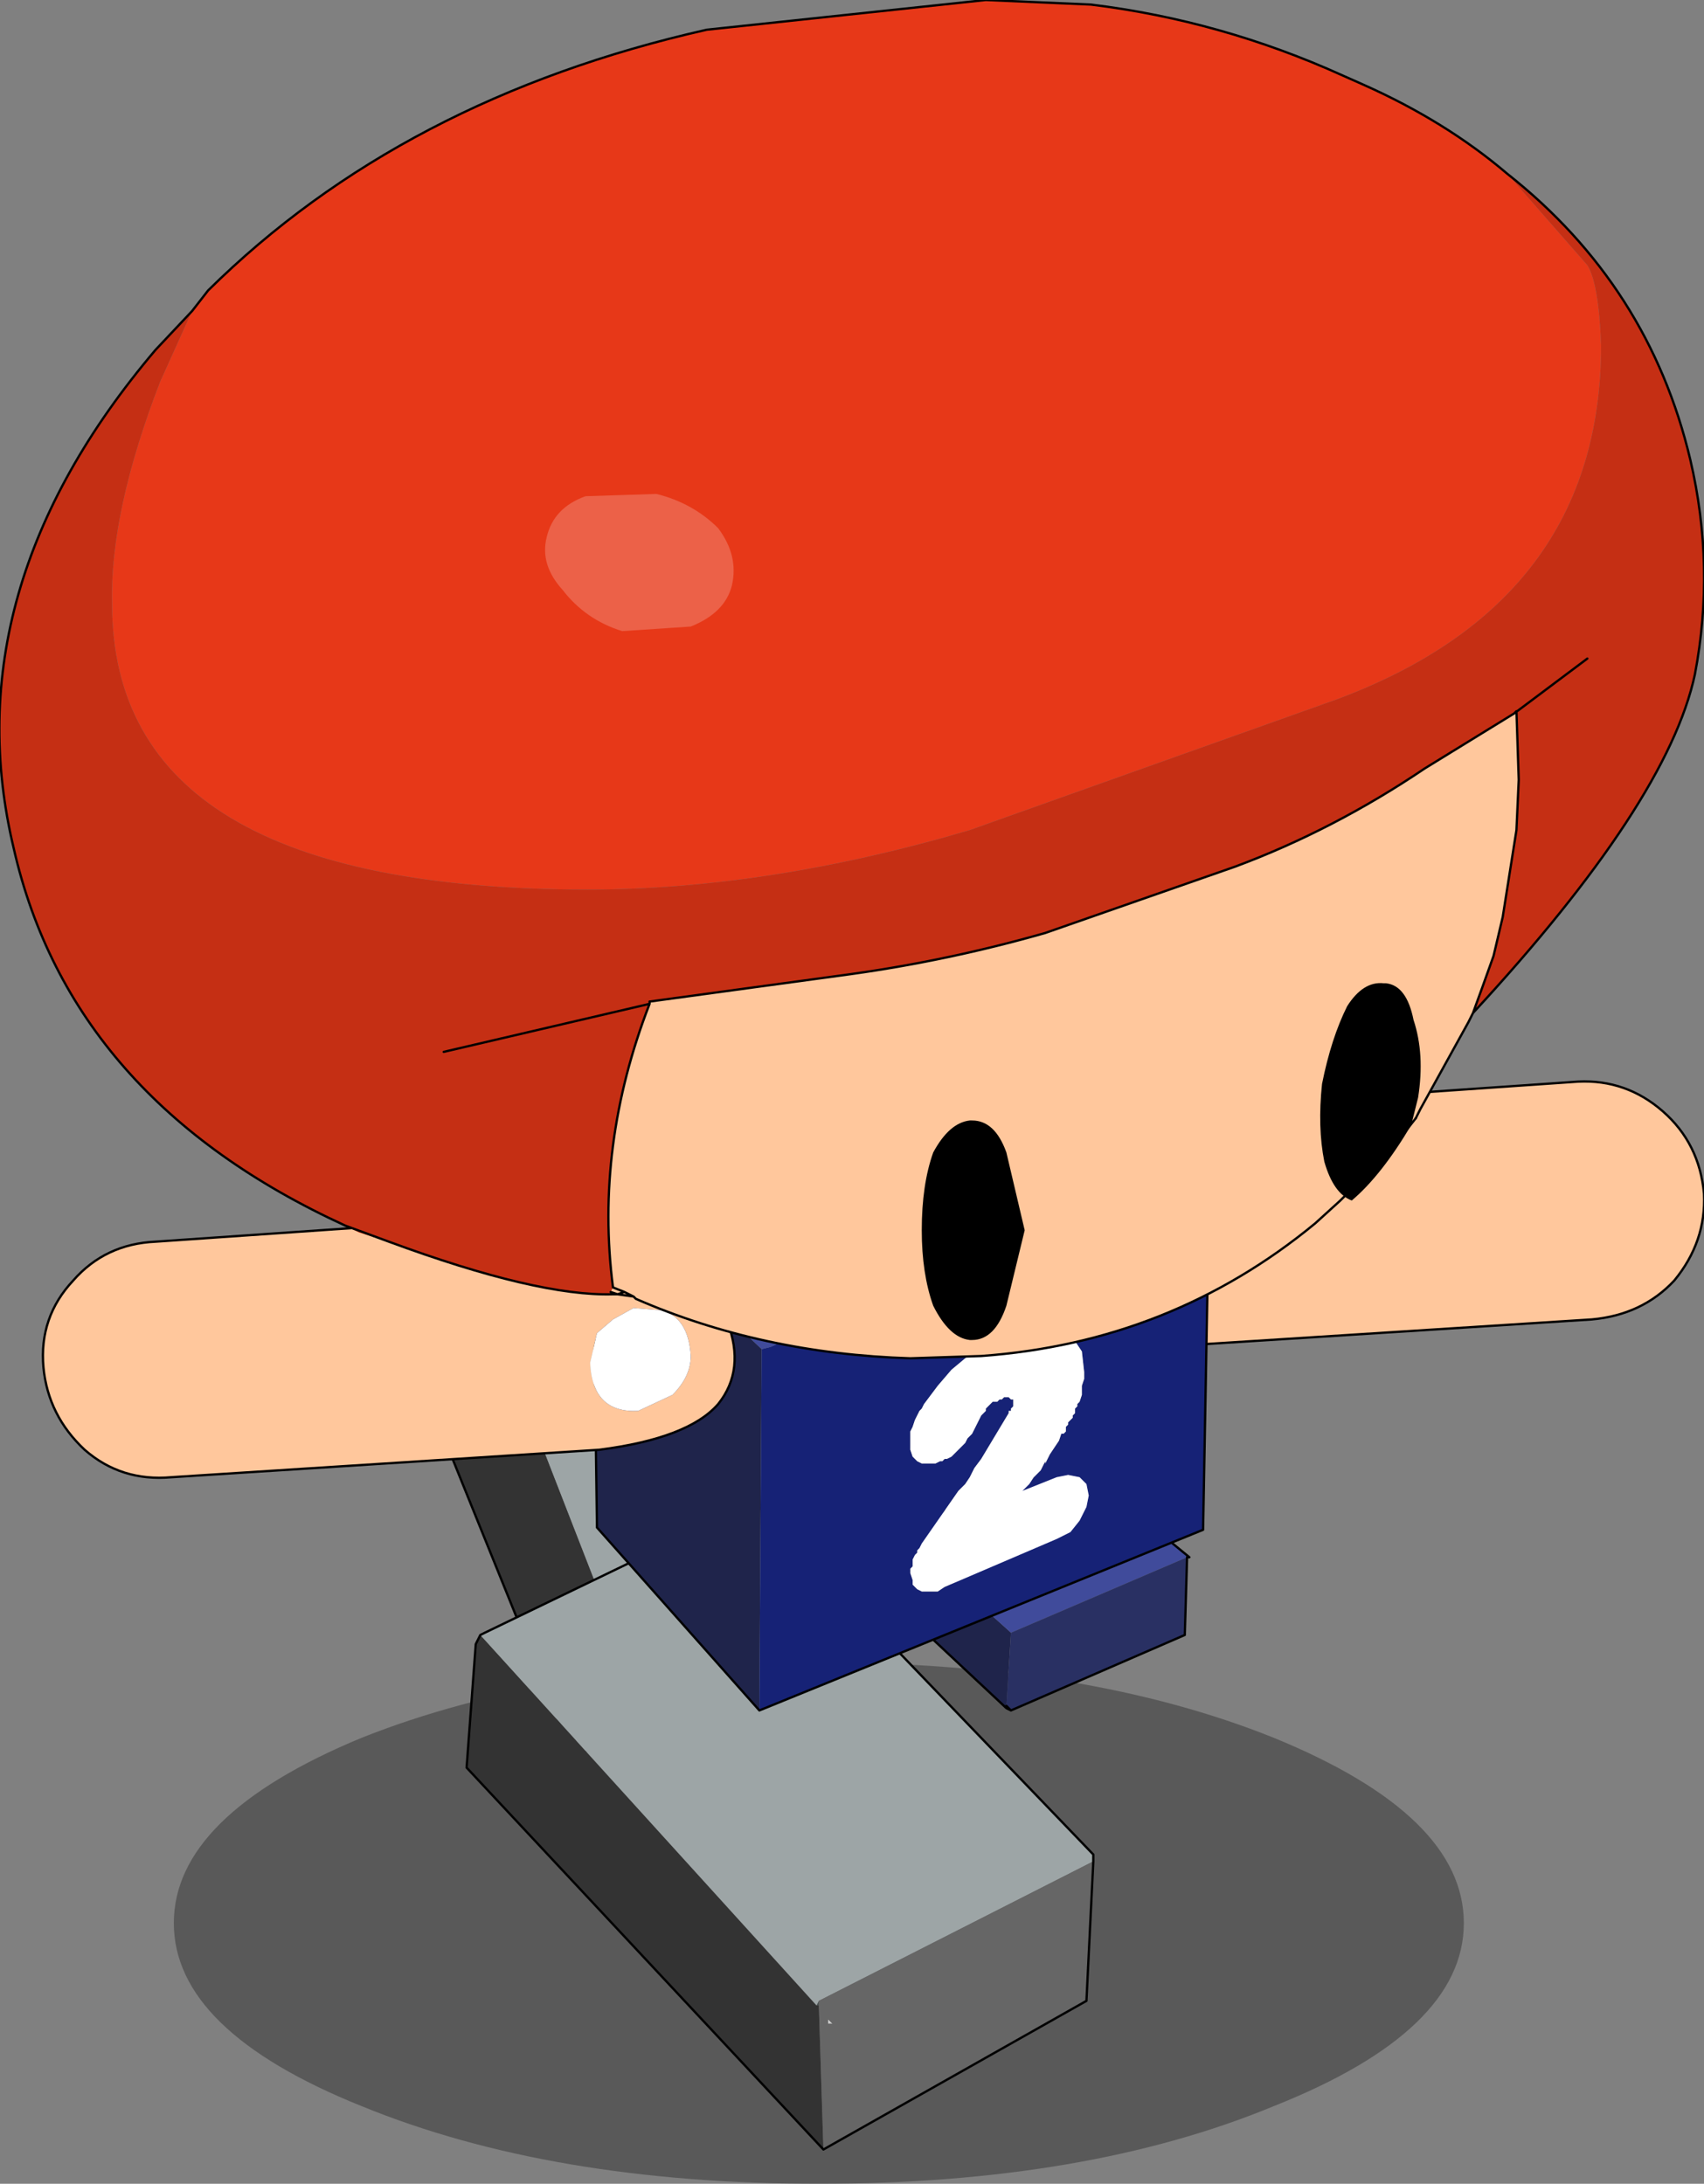 <?xml version="1.0" encoding="UTF-8" standalone="no"?>
<svg xmlns:xlink="http://www.w3.org/1999/xlink" height="47.75px" width="37.25px" xmlns="http://www.w3.org/2000/svg">
  <rect width="100%" height="100%" fill="#808080" stroke="none"/>
  <g transform="matrix(1.0, 0.0, 0.0, 1.0, 16.6, 30.25)">
    <path d="M11.25 15.8 Q7.15 17.5 1.3 17.5 -4.55 17.5 -8.7 15.8 -12.8 14.15 -12.8 11.8 -12.8 9.45 -8.7 7.75 -4.55 6.1 1.3 6.1 7.15 6.1 11.25 7.75 15.4 9.45 15.4 11.8 15.4 14.15 11.25 15.8" fill="#000000" fill-opacity="0.302" fill-rule="evenodd" stroke="none"/>
    <path d="M6.85 -4.75 L7.65 -5.1 Q8.65 -5.2 8.7 -4.05 L8.55 -3.4 8.25 -3.05 7.75 -2.8 7.2 -2.9 Q6.55 -3.05 6.5 -3.95 6.45 -4.4 6.85 -4.75" fill="#bbc0c1" fill-rule="evenodd" stroke="none"/>
    <path d="M5.95 -4.95 Q6.5 -5.75 8.5 -5.95 L17.9 -6.6 Q18.95 -6.65 19.75 -5.95 20.55 -5.25 20.65 -4.15 20.7 -3.1 20.0 -2.25 19.3 -1.5 18.2 -1.4 L8.8 -0.8 Q7.75 -0.75 6.9 -1.4 6.1 -2.15 5.7 -3.15 5.3 -4.25 5.95 -4.95 M6.85 -4.75 Q6.45 -4.4 6.5 -3.95 6.55 -3.05 7.2 -2.9 L7.75 -2.8 8.25 -3.05 8.55 -3.4 8.7 -4.05 Q8.65 -5.2 7.65 -5.1 L6.85 -4.75" fill="#ffc79c" fill-rule="evenodd" stroke="none"/>
    <path d="M5.95 -4.95 Q5.3 -4.25 5.7 -3.15 6.1 -2.15 6.9 -1.4 7.75 -0.75 8.8 -0.8 L18.2 -1.4 Q19.3 -1.5 20.0 -2.25 20.7 -3.1 20.65 -4.15 20.55 -5.25 19.75 -5.95 18.95 -6.65 17.9 -6.6 L8.5 -5.95 Q6.5 -5.75 5.95 -4.95 Z" fill="none" stroke="#000000" stroke-linecap="round" stroke-linejoin="round" stroke-width="0.05"/>
    <path d="M3.0 3.2 L5.5 5.45 5.4 7.05 5.4 7.1 3.05 4.9 3.0 3.2" fill="#1f244b" fill-rule="evenodd" stroke="none"/>
    <path d="M3.0 3.2 L3.05 3.15 6.9 1.75 9.4 3.8 9.35 3.8 5.5 5.45 3.0 3.2" fill="#404b9b" fill-rule="evenodd" stroke="none"/>
    <path d="M5.5 5.45 L9.35 3.8 9.3 5.5 5.5 7.15 5.4 7.1 5.4 7.05 5.5 5.45 M5.5 7.15 L5.4 7.05 5.5 7.15" fill="#293063" fill-rule="evenodd" stroke="none"/>
    <path d="M3.0 3.2 L3.05 3.15 3.0 3.2 3.05 4.9 5.4 7.1 5.4 7.05 5.5 7.15 9.3 5.5 9.35 3.8 9.4 3.8 6.9 1.75 3.05 3.15 M5.5 7.15 L5.4 7.1" fill="none" stroke="#000000" stroke-linecap="round" stroke-linejoin="round" stroke-width="0.05"/>
    <path d="M-2.95 5.75 L-3.05 5.75 -3.05 5.7 -2.95 5.75" fill="#cccccc" fill-rule="evenodd" stroke="none"/>
    <path d="M-4.1 8.1 L-8.0 -1.55 -7.0 -3.8 -6.8 -3.9 -3.2 5.35 -3.15 5.35 -4.1 8.1" fill="#333333" fill-rule="evenodd" stroke="none"/>
    <path d="M-3.15 5.35 L-3.2 5.35 -3.1 5.3 -3.15 5.35" fill="#485051" fill-rule="evenodd" stroke="none"/>
    <path d="M-6.8 -3.9 L-6.65 -3.95 -0.8 -4.4 3.0 4.5 2.95 4.6 -3.1 5.3 -3.2 5.35 -6.8 -3.9" fill="#9da5a6" fill-rule="evenodd" stroke="none"/>
    <path d="M2.95 4.6 L2.85 4.8 1.85 7.15 -4.1 8.1 -3.15 5.35 -3.1 5.3 2.95 4.6 M-2.95 5.75 L-3.05 5.7 -3.05 5.75 -2.95 5.75" fill="#666666" fill-rule="evenodd" stroke="none"/>
    <path d="M-4.1 8.1 L-8.0 -1.55 -7.0 -3.8 -6.8 -3.9 -6.65 -3.95 -0.8 -4.4 3.0 4.5 2.95 4.6 2.85 4.8 1.85 7.15 -4.1 8.1 Z" fill="none" stroke="#000000" stroke-linecap="round" stroke-linejoin="round" stroke-width="0.05"/>
    <path d="M1.6 14.0 L1.5 14.0 1.5 13.9 1.6 14.0" fill="#cccccc" fill-rule="evenodd" stroke="none"/>
    <path d="M1.4 16.75 L-6.4 8.4 -6.2 5.7 -6.1 5.5 1.25 13.6 1.3 13.6 1.4 16.75" fill="#333333" fill-rule="evenodd" stroke="none"/>
    <path d="M1.25 13.6 L1.3 13.5 1.3 13.6 1.25 13.6" fill="#485051" fill-rule="evenodd" stroke="none"/>
    <path d="M-6.1 5.5 L-6.0 5.45 -0.1 2.6 7.3 10.3 7.3 10.45 1.3 13.5 1.25 13.6 -6.1 5.5" fill="#9da5a6" fill-rule="evenodd" stroke="none"/>
    <path d="M7.3 10.45 L7.15 13.5 1.4 16.75 1.3 13.6 1.3 13.5 7.3 10.45 M1.6 14.0 L1.5 13.9 1.5 14.0 1.6 14.0" fill="#666666" fill-rule="evenodd" stroke="none"/>
    <path d="M-6.1 5.5 L-6.0 5.45 -0.1 2.6 7.3 10.3 7.3 10.45 7.15 13.5 1.4 16.75 -6.4 8.4 -6.2 5.7 -6.1 5.5 Z" fill="none" stroke="#000000" stroke-linecap="round" stroke-linejoin="round" stroke-width="0.05"/>
    <path d="M9.85 -5.05 L0.25 -0.8 0.05 -0.75 -3.6 -4.2 6.55 -8.35 9.85 -5.05" fill="#404b9b" fill-rule="evenodd" stroke="none"/>
    <path d="M-3.6 -4.2 L0.05 -0.75 0.0 7.15 -3.55 3.15 -3.65 -4.2 -3.6 -4.2" fill="#1f244b" fill-rule="evenodd" stroke="none"/>
    <path d="M4.5 -0.55 L4.2 -0.3 3.9 0.05 3.75 0.25 3.6 0.45 3.55 0.55 3.5 0.6 3.45 0.7 3.4 0.8 3.35 0.95 3.3 1.05 3.3 1.2 3.3 1.3 3.3 1.45 3.35 1.6 3.45 1.7 3.55 1.75 3.65 1.75 3.75 1.75 3.85 1.75 3.95 1.7 4.0 1.7 4.05 1.65 4.1 1.65 4.2 1.6 4.3 1.5 4.45 1.35 4.5 1.3 4.55 1.2 4.65 1.1 4.7 1.0 4.85 0.7 4.95 0.6 4.95 0.55 5.0 0.5 5.05 0.45 5.1 0.4 5.2 0.4 5.25 0.35 5.3 0.35 5.35 0.3 5.45 0.3 5.5 0.35 5.55 0.35 5.55 0.5 5.5 0.55 5.5 0.6 5.45 0.6 5.45 0.65 4.85 1.65 4.7 1.85 4.6 2.05 4.5 2.2 4.35 2.35 3.55 3.5 3.5 3.6 3.45 3.65 3.45 3.7 3.4 3.75 3.35 3.85 3.35 3.95 3.35 4.0 3.3 4.05 3.3 4.15 3.35 4.3 3.35 4.4 3.45 4.5 3.55 4.55 3.65 4.55 3.75 4.55 3.9 4.55 4.05 4.45 6.5 3.4 6.8 3.25 7.0 3.0 7.15 2.7 7.2 2.45 7.15 2.2 7.0 2.05 6.75 2.0 6.5 2.05 5.75 2.35 5.9 2.2 6.0 2.05 6.15 1.9 6.25 1.7 6.25 1.75 6.35 1.55 6.45 1.4 6.55 1.25 6.6 1.1 6.65 1.1 6.7 1.05 6.7 1.0 6.7 0.95 6.75 0.9 6.75 0.85 6.8 0.8 6.85 0.75 6.85 0.7 6.9 0.65 6.9 0.6 6.9 0.55 6.95 0.5 6.95 0.45 7.0 0.4 7.05 0.25 7.05 0.05 7.1 -0.1 7.1 -0.25 7.05 -0.7 6.85 -1.0 6.45 -1.15 6.0 -1.2 5.85 -1.15 5.65 -1.1 5.45 -1.05 5.25 -0.95 4.85 -0.8 4.5 -0.55 M0.05 -0.75 L0.25 -0.8 9.85 -5.05 9.7 3.2 0.0 7.15 0.05 -0.75" fill="#162276" fill-rule="evenodd" stroke="none"/>
    <path d="M4.5 -0.55 L4.85 -0.8 5.25 -0.95 5.45 -1.05 5.65 -1.1 5.85 -1.15 6.0 -1.2 6.45 -1.15 6.85 -1.0 7.05 -0.7 7.1 -0.25 7.1 -0.1 7.05 0.05 7.05 0.25 7.0 0.4 6.95 0.45 6.95 0.5 6.9 0.55 6.9 0.6 6.9 0.65 6.85 0.7 6.85 0.75 6.8 0.8 6.75 0.85 6.75 0.9 6.7 0.95 6.7 1.0 6.7 1.05 6.65 1.1 6.6 1.1 6.55 1.25 6.45 1.4 6.35 1.55 6.25 1.75 6.25 1.7 6.15 1.9 6.0 2.05 5.9 2.2 5.75 2.35 6.5 2.05 6.75 2.0 7.0 2.05 7.15 2.2 7.2 2.45 7.15 2.7 7.0 3.0 6.8 3.25 6.5 3.4 4.05 4.45 3.9 4.55 3.75 4.55 3.65 4.55 3.55 4.55 3.45 4.5 3.35 4.4 3.35 4.3 3.3 4.15 3.3 4.05 3.35 4.0 3.35 3.95 3.35 3.85 3.4 3.75 3.45 3.7 3.45 3.65 3.5 3.6 3.55 3.5 4.35 2.35 4.5 2.2 4.6 2.05 4.7 1.85 4.85 1.65 5.45 0.65 5.45 0.6 5.5 0.6 5.5 0.55 5.55 0.5 5.55 0.35 5.5 0.35 5.45 0.3 5.35 0.3 5.3 0.35 5.25 0.35 5.2 0.4 5.1 0.4 5.05 0.45 5.0 0.5 4.95 0.55 4.95 0.6 4.85 0.7 4.7 1.0 4.65 1.1 4.55 1.2 4.5 1.3 4.45 1.35 4.3 1.5 4.2 1.6 4.1 1.65 4.05 1.65 4.0 1.7 3.95 1.7 3.85 1.75 3.75 1.75 3.65 1.75 3.55 1.75 3.45 1.7 3.35 1.6 3.3 1.45 3.3 1.3 3.3 1.2 3.3 1.05 3.35 0.95 3.4 0.8 3.45 0.7 3.5 0.6 3.55 0.55 3.6 0.45 3.75 0.25 3.9 0.05 4.2 -0.3 4.5 -0.55" fill="#ffffff" fill-rule="evenodd" stroke="none"/>
    <path d="M9.85 -5.05 L6.55 -8.35 -3.6 -4.2 -3.65 -4.2 -3.55 3.15 0.0 7.15 9.7 3.2 9.85 -5.05 Z" fill="none" stroke="#000000" stroke-linecap="round" stroke-linejoin="round" stroke-width="0.05"/>
    <path d="M-15.65 -0.35 Q-15.75 -1.45 -15.0 -2.25 -14.3 -3.05 -13.2 -3.1 L-3.8 -3.75 Q-2.75 -3.85 -1.9 -3.1 -1.1 -2.4 -0.7 -1.35 -0.3 -0.3 -0.9 0.45 -1.55 1.2 -3.5 1.45 L-12.85 2.05 Q-13.95 2.15 -14.75 1.45 -15.55 0.7 -15.65 -0.35 M-2.75 -1.65 L-3.2 -1.4 -3.55 -1.1 -3.7 -0.45 Q-3.65 0.65 -2.65 0.6 L-1.9 0.25 Q-1.5 -0.15 -1.5 -0.6 -1.55 -1.45 -2.15 -1.6 L-2.75 -1.65" fill="#ffc79c" fill-rule="evenodd" stroke="none"/>
    <path d="M-2.75 -1.65 L-2.15 -1.6 Q-1.55 -1.45 -1.5 -0.6 -1.5 -0.15 -1.9 0.25 L-2.65 0.6 Q-3.65 0.65 -3.7 -0.45 L-3.55 -1.1 -3.2 -1.4 -2.75 -1.65" fill="#ffffff" fill-rule="evenodd" stroke="none"/>
    <path d="M-15.65 -0.35 Q-15.55 0.7 -14.75 1.45 -13.95 2.15 -12.85 2.05 L-3.5 1.45 Q-1.55 1.2 -0.9 0.45 -0.3 -0.3 -0.7 -1.35 -1.1 -2.4 -1.9 -3.1 -2.75 -3.85 -3.8 -3.75 L-13.2 -3.1 Q-14.3 -3.05 -15.0 -2.25 -15.75 -1.45 -15.65 -0.35 Z" fill="none" stroke="#000000" stroke-linecap="round" stroke-linejoin="round" stroke-width="0.05"/>
    <path d="M-9.05 -3.45 L-8.1 -3.1 -8.75 -3.3 -9.05 -3.45 M-3.2 -1.95 L-3.25 -2.0 -3.1 -1.95 -3.2 -1.95 M16.35 -26.45 L18.1 -24.45 Q18.35 -24.05 18.4 -22.7 18.4 -17.1 12.6 -14.95 L4.6 -12.1 Q0.2 -10.8 -3.75 -10.8 -14.15 -10.8 -14.15 -17.05 -14.2 -19.05 -13.1 -21.9 L-12.4 -23.45 -12.05 -23.9 Q-7.8 -28.1 -1.15 -29.6 L4.95 -30.25 7.25 -30.15 Q10.1 -29.8 12.75 -28.6 L13.2 -28.4 Q15.0 -27.6 16.35 -26.45" fill="#e73818" fill-rule="evenodd" stroke="none"/>
    <path d="M-9.05 -3.45 Q-15.05 -6.2 -16.3 -11.7 -17.65 -17.35 -13.2 -22.6 L-12.4 -23.45 -13.1 -21.9 Q-14.2 -19.05 -14.15 -17.05 -14.15 -10.8 -3.75 -10.8 0.2 -10.8 4.6 -12.1 L12.6 -14.95 Q18.4 -17.1 18.4 -22.7 18.35 -24.05 18.1 -24.45 L16.35 -26.45 Q19.45 -24.0 20.35 -20.2 20.9 -17.85 20.45 -15.5 19.85 -12.7 15.6 -8.1 L15.8 -8.65 16.05 -9.35 16.25 -10.2 16.55 -12.1 16.6 -13.2 16.55 -14.7 16.5 -14.65 14.55 -13.45 Q12.55 -12.1 10.4 -11.3 L6.25 -9.85 Q4.15 -9.25 2.0 -8.95 L-2.4 -8.35 -2.4 -8.3 Q-3.6 -5.2 -3.2 -2.1 L-3.25 -2.0 -3.2 -1.95 Q-4.85 -1.9 -8.1 -3.1 L-9.05 -3.45 M-6.9 -7.25 L-2.4 -8.3 -6.9 -7.25 M18.1 -15.85 L16.5 -14.65 18.1 -15.85" fill="#c52f14" fill-rule="evenodd" stroke="none"/>
    <path d="M-3.2 -2.1 Q-3.6 -5.2 -2.4 -8.3 L-2.4 -8.35 2.0 -8.95 Q4.15 -9.25 6.25 -9.85 L10.4 -11.3 Q12.55 -12.1 14.55 -13.45 L16.5 -14.65 16.55 -14.7 16.6 -13.2 16.55 -12.1 16.25 -10.2 16.05 -9.35 15.8 -8.65 15.6 -8.1 15.5 -7.9 14.45 -6.0 14.35 -5.8 13.8 -5.1 13.75 -5.05 12.7 -4.0 12.15 -3.5 Q9.0 -0.9 4.85 -0.6 L3.3 -0.55 Q0.05 -0.65 -2.7 -1.85 L-2.75 -1.9 -2.95 -2.0 -3.2 -2.1" fill="#ffc79c" fill-rule="evenodd" stroke="none"/>
    <path d="M-12.4 -23.45 L-13.2 -22.6 Q-17.65 -17.35 -16.3 -11.7 -15.05 -6.2 -9.05 -3.45 L-8.1 -3.1 Q-4.85 -1.9 -3.2 -1.95 L-3.1 -1.95 -3.25 -2.0 M-3.2 -2.1 Q-3.6 -5.2 -2.4 -8.3 L-6.9 -7.25 M16.35 -26.45 Q15.0 -27.6 13.2 -28.4 L12.75 -28.6 Q10.1 -29.8 7.25 -30.15 L4.95 -30.25 -1.15 -29.6 Q-7.8 -28.1 -12.05 -23.9 L-12.4 -23.45 M-2.4 -8.3 L-2.4 -8.35 2.0 -8.95 Q4.15 -9.25 6.25 -9.85 L10.4 -11.3 Q12.55 -12.1 14.55 -13.45 L16.5 -14.65 18.1 -15.85 M15.6 -8.1 Q19.85 -12.7 20.45 -15.5 20.9 -17.85 20.35 -20.2 19.45 -24.0 16.35 -26.45 M15.6 -8.1 L15.8 -8.65 16.05 -9.35 16.25 -10.2 16.55 -12.1 16.6 -13.2 16.55 -14.7 16.5 -14.65 M14.35 -5.8 L14.45 -6.0 15.5 -7.9 15.6 -8.1 M-3.2 -2.1 L-2.95 -2.0 -2.75 -1.9 -2.7 -1.85 Q0.05 -0.65 3.3 -0.55 L4.85 -0.6 Q9.0 -0.9 12.15 -3.5 L12.7 -4.0 13.75 -5.05 13.8 -5.1 M-2.95 -2.0 L-3.1 -1.95 -2.75 -1.9" fill="none" stroke="#000000" stroke-linecap="round" stroke-linejoin="round" stroke-width="0.05"/>
    <path d="M13.8 -5.1 L14.35 -5.8" fill="none" stroke="#000000" stroke-linecap="round" stroke-linejoin="round" stroke-width="0.05"/>
    <path d="M-1.5 -16.55 L-3.0 -16.45 Q-3.8 -16.7 -4.3 -17.35 -4.8 -17.9 -4.65 -18.5 -4.5 -19.15 -3.8 -19.4 L-2.25 -19.45 Q-1.45 -19.25 -0.9 -18.7 -0.45 -18.1 -0.6 -17.45 -0.75 -16.85 -1.5 -16.55" fill="#ec6148" fill-rule="evenodd" stroke="none"/>
    <path d="M5.4 -5.05 L5.8 -3.35 5.4 -1.7 Q5.15 -0.95 4.65 -0.95 L4.6 -0.95 Q4.15 -1.0 3.8 -1.7 3.55 -2.4 3.55 -3.35 3.55 -4.35 3.8 -5.05 4.15 -5.7 4.6 -5.75 L4.65 -5.75 Q5.15 -5.75 5.4 -5.05" fill="#000000" fill-rule="evenodd" stroke="none"/>
    <path d="M14.3 -7.95 Q14.55 -7.2 14.4 -6.25 L14.25 -5.65 Q13.6 -4.55 12.95 -4.0 12.55 -4.15 12.35 -4.85 12.2 -5.6 12.3 -6.55 12.5 -7.55 12.85 -8.25 13.2 -8.8 13.65 -8.75 L13.7 -8.75 Q14.15 -8.7 14.3 -7.95" fill="#000000" fill-rule="evenodd" stroke="none"/>
  </g>
</svg>
